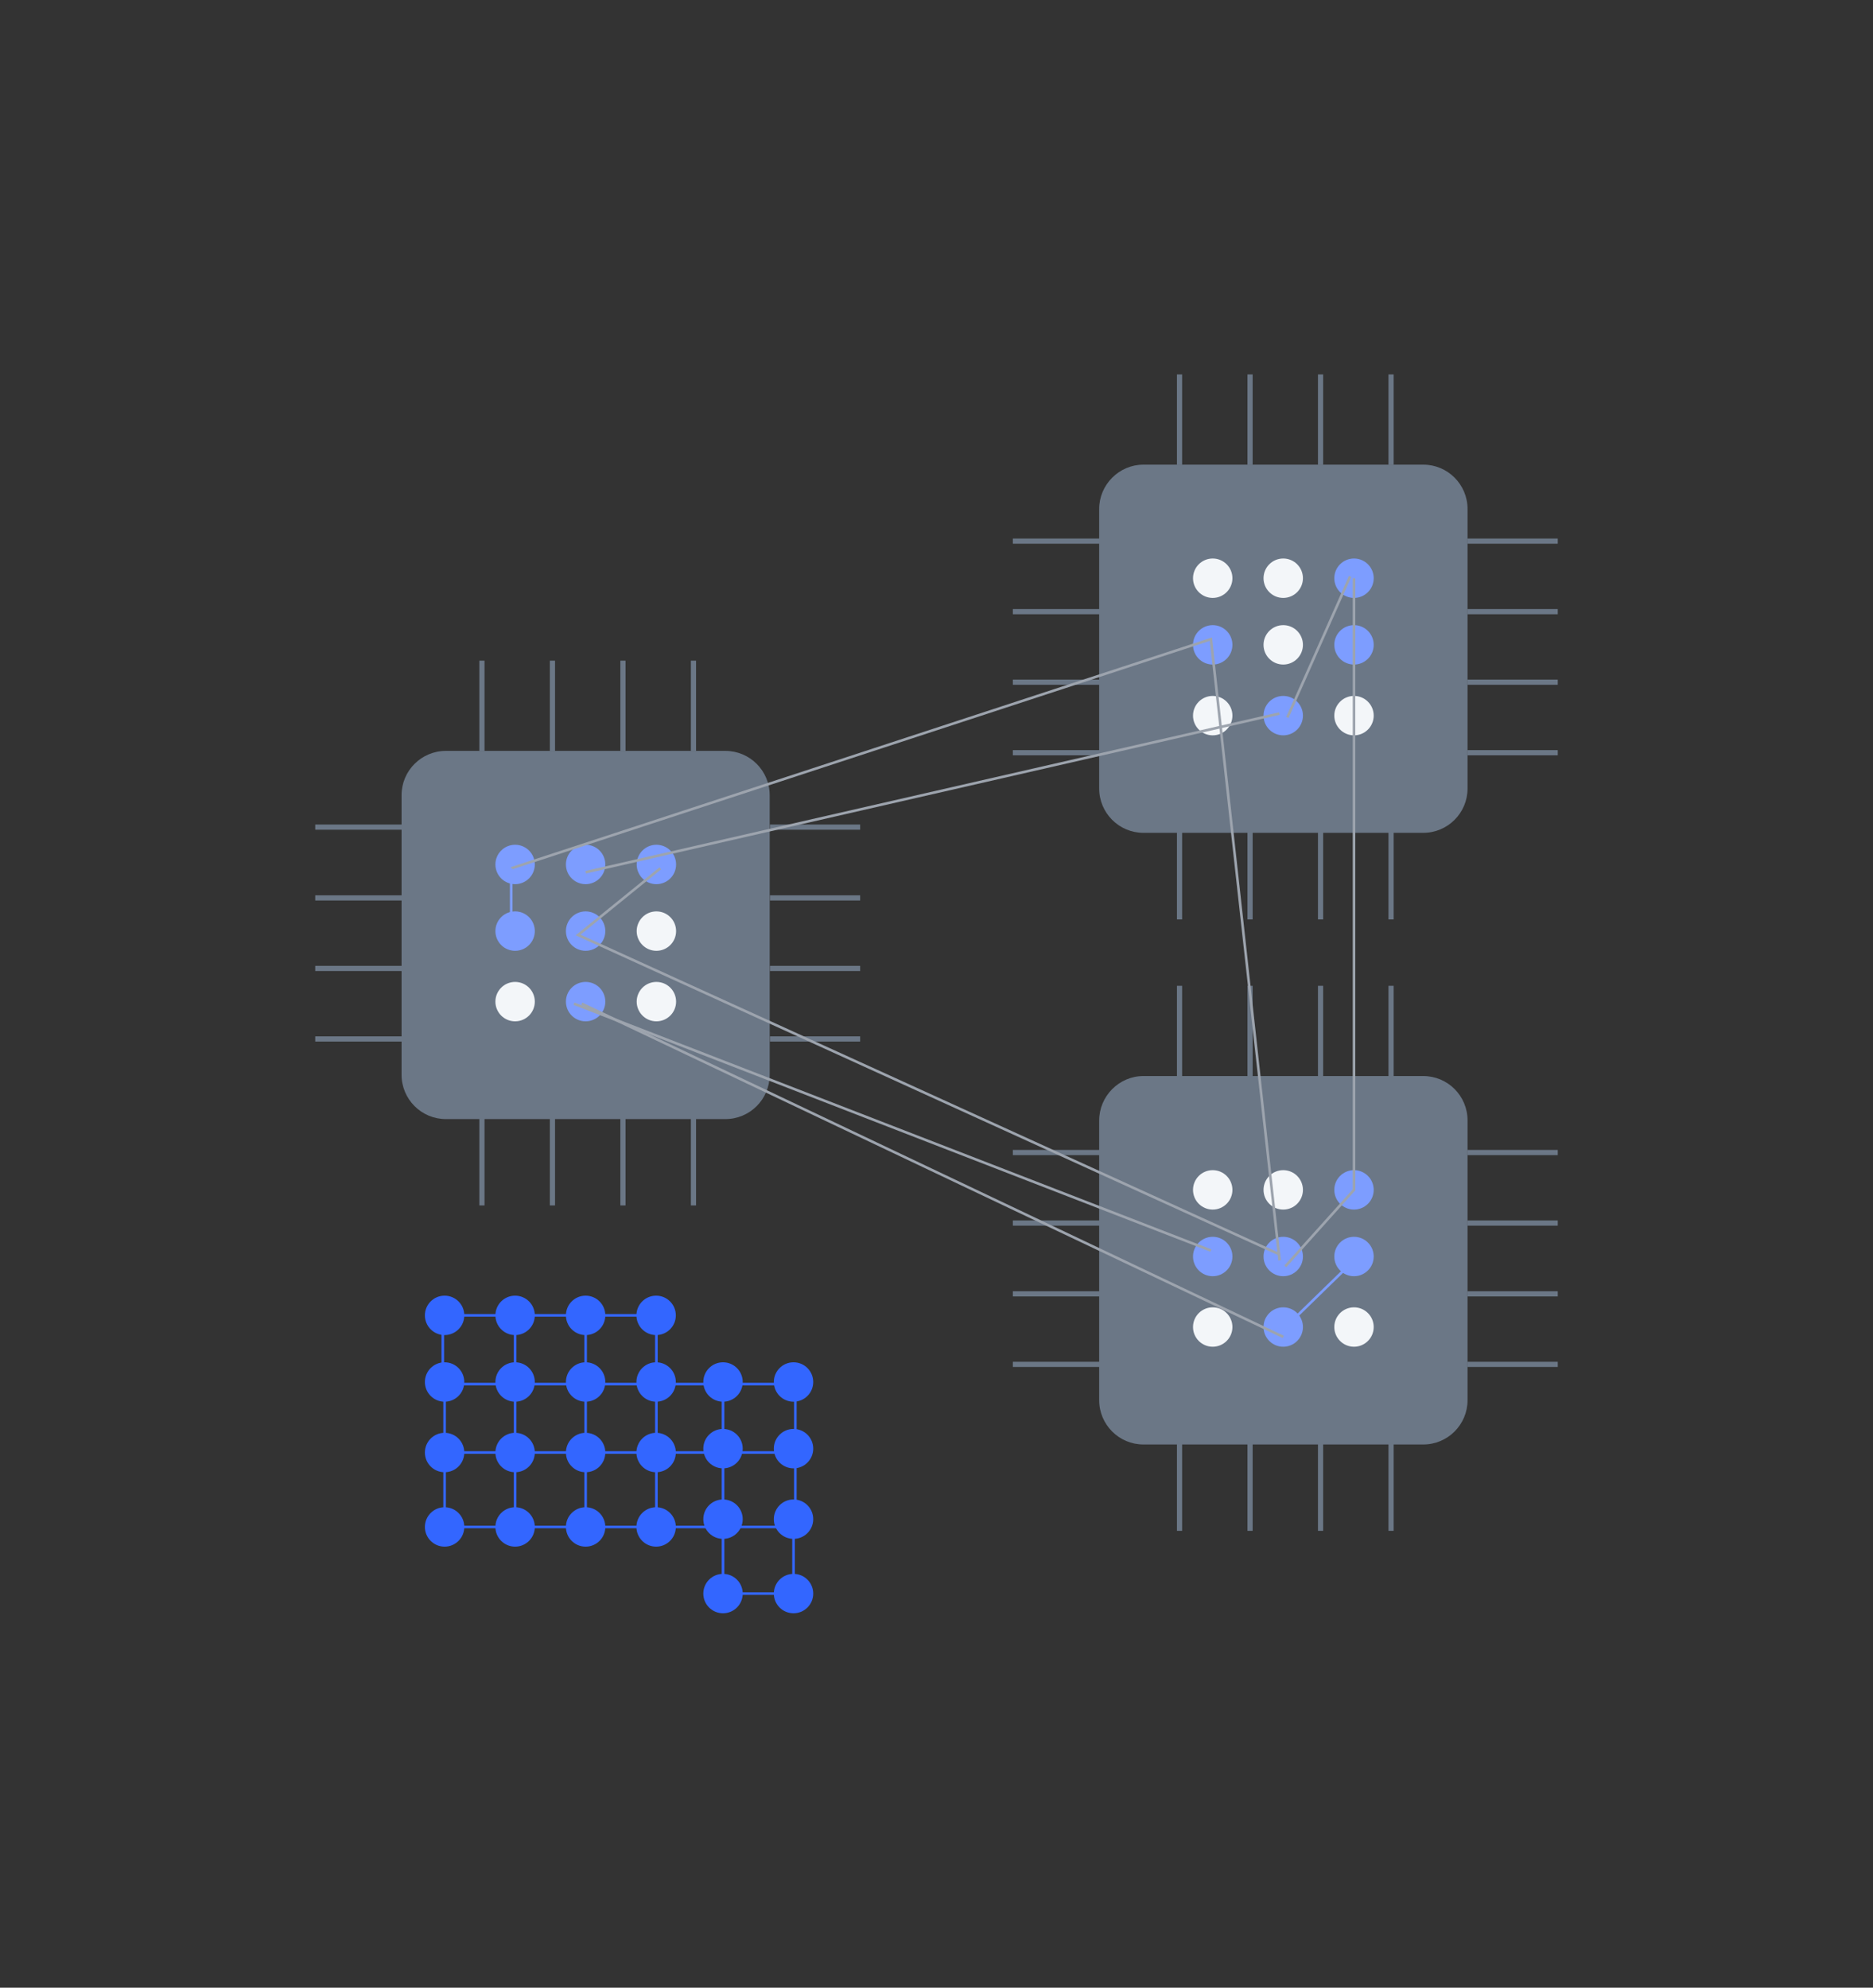<?xml version="1.0" encoding="UTF-8"?>
<svg xmlns="http://www.w3.org/2000/svg" xmlns:xlink="http://www.w3.org/1999/xlink" version="1.1" id="Layer_1" x="0px" y="0px" viewBox="0 0 722.5 766.6" style="enable-background:new 0 0 722.5 766.6;" xml:space="preserve">
<rect x="0" y="0" width="722.5" height="766.6" fill="#333333" stroke="none"/>
<style type="text/css">
	.st0{fill:none;stroke:#3366FF;}
	.st1{fill:#3366FF;}
	.st2{fill:#6B7786;}
	.st3{fill:none;stroke:#6B7786;stroke-width:2;}
	.st4{fill:#F3F6F9;}
	.st5{fill:#7D9DFF;}
	.st6{fill:none;stroke:#9DA4AE;}
	.st7{fill:none;stroke:#7D9DFF;}
</style>
<g>
	<path class="st0" d="M198.7,507.3v82.4"></path>
	<path class="st0" d="M253.2,507.3v82.4"></path>
	<path class="st0" d="M225.9,507.3v82.4"></path>
	<path class="st0" d="M278.9,533v82.4"></path>
	<path class="st0" d="M170.8,507.3v26.5h135.3"></path>
	<path class="st0" d="M306.8,560.2v28.7H171.5v-28.7 M306.8,560.2H171.5 M306.8,560.2v-26.5 M171.5,560.2v-26.5"></path>
	<path class="st0" d="M278.9,614.6h27.2v-29.5 M253.2,507.3h-82.4"></path>
	<circle class="st1" cx="171.5" cy="507.3" r="7.6"></circle>
	<circle class="st1" cx="171.5" cy="533" r="7.6"></circle>
	<circle class="st1" cx="171.5" cy="560.2" r="7.6"></circle>
	<circle class="st1" cx="171.5" cy="588.9" r="7.6"></circle>
	<circle class="st1" cx="198.7" cy="507.3" r="7.6"></circle>
	<circle class="st1" cx="198.7" cy="533" r="7.6"></circle>
	<circle class="st1" cx="198.7" cy="560.2" r="7.6"></circle>
	<circle class="st1" cx="198.7" cy="588.9" r="7.6"></circle>
	<circle class="st1" cx="225.9" cy="507.3" r="7.6"></circle>
	<circle class="st1" cx="225.9" cy="533" r="7.6"></circle>
	<circle class="st1" cx="225.9" cy="560.2" r="7.6"></circle>
	<circle class="st1" cx="225.9" cy="588.9" r="7.6"></circle>
	<circle class="st1" cx="253.1" cy="507.3" r="7.6"></circle>
	<circle class="st1" cx="253.1" cy="533" r="7.6"></circle>
	<circle class="st1" cx="253.1" cy="560.2" r="7.6"></circle>
	<circle class="st1" cx="253.1" cy="588.9" r="7.6"></circle>
	<circle class="st1" cx="278.9" cy="533" r="7.6"></circle>
	<circle class="st1" cx="278.9" cy="558.7" r="7.6"></circle>
	<circle class="st1" cx="278.9" cy="585.9" r="7.6"></circle>
	<circle class="st1" cx="278.9" cy="614.6" r="7.6"></circle>
	<circle class="st1" cx="306.1" cy="533" r="7.6"></circle>
	<circle class="st1" cx="306.1" cy="558.7" r="7.6"></circle>
	<circle class="st1" cx="306.1" cy="585.9" r="7.6"></circle>
	<circle class="st1" cx="306.1" cy="614.6" r="7.6"></circle>
	<path class="st2" d="M441.1,179.2H549c9.5,0,17.1,7.7,17.1,17.1v107.8c0,9.5-7.7,17.1-17.1,17.1H441.1c-9.5,0-17.1-7.7-17.1-17.1   V196.3C424,186.9,431.7,179.2,441.1,179.2z"></path>
	<path class="st3" d="M482.2,179.2v-34.8"></path>
	<path class="st3" d="M455,179.2v-34.8"></path>
	<path class="st3" d="M509.4,179.2v-34.8"></path>
	<path class="st3" d="M536.6,179.2v-34.8"></path>
	<path class="st3" d="M482.2,354.6v-34.8"></path>
	<path class="st3" d="M455,354.6v-34.8"></path>
	<path class="st3" d="M509.4,354.6v-34.8"></path>
	<path class="st3" d="M536.6,354.6v-34.8"></path>
	<path class="st3" d="M566.1,235.9h34.8"></path>
	<path class="st3" d="M566.1,208.7h34.8"></path>
	<path class="st3" d="M566.1,263.1h34.8"></path>
	<path class="st3" d="M566.1,290.3h34.8"></path>
	<path class="st3" d="M390.7,235.9h34.8"></path>
	<path class="st3" d="M390.7,208.7h34.8"></path>
	<path class="st3" d="M390.7,263.1h34.8"></path>
	<path class="st3" d="M390.7,290.3h34.8"></path>
	<circle class="st4" cx="467.8" cy="223" r="7.6"></circle>
	<circle class="st5" cx="467.8" cy="248.7" r="7.6"></circle>
	<circle class="st4" cx="467.8" cy="276" r="7.6"></circle>
	<circle class="st4" cx="495" cy="223" r="7.6"></circle>
	<circle class="st4" cx="495" cy="248.7" r="7.6"></circle>
	<circle class="st5" cx="495" cy="276" r="7.6"></circle>
	<circle class="st5" cx="522.3" cy="223" r="7.6"></circle>
	<circle class="st5" cx="522.3" cy="248.7" r="7.6"></circle>
	<circle class="st4" cx="522.3" cy="276" r="7.6"></circle>
	<path class="st2" d="M441.1,415H549c9.5,0,17.1,7.7,17.1,17.1V540c0,9.5-7.7,17.1-17.1,17.1H441.1c-9.5,0-17.1-7.7-17.1-17.1V432.2   C424,422.7,431.7,415,441.1,415z"></path>
	<path class="st3" d="M482.2,415v-34.8"></path>
	<path class="st3" d="M455,415v-34.8"></path>
	<path class="st3" d="M509.4,415v-34.8"></path>
	<path class="st3" d="M536.6,415v-34.8"></path>
	<path class="st3" d="M482.2,590.4v-34.8"></path>
	<path class="st3" d="M455,590.4v-34.8"></path>
	<path class="st3" d="M509.4,590.4v-34.8"></path>
	<path class="st3" d="M536.6,590.4v-34.8"></path>
	<path class="st3" d="M566.1,471.7h34.8"></path>
	<path class="st3" d="M566.1,444.5h34.8"></path>
	<path class="st3" d="M566.1,499h34.8"></path>
	<path class="st3" d="M566.1,526.2h34.8"></path>
	<path class="st3" d="M390.7,471.7h34.8"></path>
	<path class="st3" d="M390.7,444.5h34.8"></path>
	<path class="st3" d="M390.7,499h34.8"></path>
	<path class="st3" d="M390.7,526.2h34.8"></path>
	<circle class="st4" cx="467.8" cy="458.9" r="7.6"></circle>
	<circle class="st5" cx="467.8" cy="484.6" r="7.6"></circle>
	<circle class="st4" cx="467.8" cy="511.8" r="7.6"></circle>
	<circle class="st4" cx="495" cy="458.9" r="7.6"></circle>
	<circle class="st5" cx="495" cy="484.6" r="7.6"></circle>
	<circle class="st5" cx="495" cy="511.8" r="7.6"></circle>
	<circle class="st5" cx="522.3" cy="458.9" r="7.6"></circle>
	<circle class="st5" cx="522.3" cy="484.6" r="7.6"></circle>
	<circle class="st4" cx="522.3" cy="511.8" r="7.6"></circle>
	<path class="st2" d="M172,289.6h107.8c9.5,0,17.1,7.7,17.1,17.1v107.8c0,9.5-7.7,17.1-17.1,17.1H172c-9.5,0-17.1-7.7-17.1-17.1   V306.7C154.9,297.2,162.6,289.6,172,289.6z"></path>
	<path class="st3" d="M213.1,289.6v-34.8"></path>
	<path class="st3" d="M185.9,289.6v-34.8"></path>
	<path class="st3" d="M240.3,289.6v-34.8"></path>
	<path class="st3" d="M267.5,289.6v-34.8"></path>
	<path class="st3" d="M213.1,464.9v-34.8"></path>
	<path class="st3" d="M185.9,464.9v-34.8"></path>
	<path class="st3" d="M240.3,464.9v-34.8"></path>
	<path class="st3" d="M267.5,464.9v-34.8"></path>
	<path class="st3" d="M297,346.3h34.8"></path>
	<path class="st3" d="M297,319h34.8"></path>
	<path class="st3" d="M297,373.5h34.8"></path>
	<path class="st3" d="M297,400.7h34.8"></path>
	<path class="st3" d="M121.6,346.3h34.8"></path>
	<path class="st3" d="M121.6,319h34.8"></path>
	<path class="st3" d="M121.6,373.5h34.8"></path>
	<path class="st3" d="M121.6,400.7h34.8"></path>
	<circle class="st5" cx="198.7" cy="333.4" r="7.6"></circle>
	<circle class="st5" cx="198.7" cy="359.1" r="7.6"></circle>
	<circle class="st4" cx="198.7" cy="386.3" r="7.6"></circle>
	<circle class="st5" cx="225.9" cy="333.4" r="7.6"></circle>
	<circle class="st5" cx="225.9" cy="359.1" r="7.6"></circle>
	<circle class="st5" cx="225.9" cy="386.3" r="7.6"></circle>
	<circle class="st5" cx="253.2" cy="333.4" r="7.6"></circle>
	<circle class="st4" cx="253.2" cy="359.1" r="7.6"></circle>
	<circle class="st4" cx="253.2" cy="386.3" r="7.6"></circle>
	<path class="st6" d="M522.3,223v235.9l-26.5,29.5"></path>
	<path class="st6" d="M224.4,387.1l270.6,128.5"></path>
	<path class="st6" d="M221.4,387.1l245.7,95.2"></path>
	<path class="st6" d="M197.2,334.9l269.9-88.4l26.5,239.6"></path>
	<path class="st6" d="M254.7,334.9l-31.7,25.7l270.6,123.2"></path>
	<path class="st7" d="M197.2,360.6v-25.7"></path>
	<path class="st7" d="M522.3,486.1l-27.2,26.5"></path>
	<path class="st6" d="M520.8,222.3l-24.2,54.4"></path>
	<path class="st6" d="M225.9,336.4l267.6-61.2"></path>
</g>
</svg>
